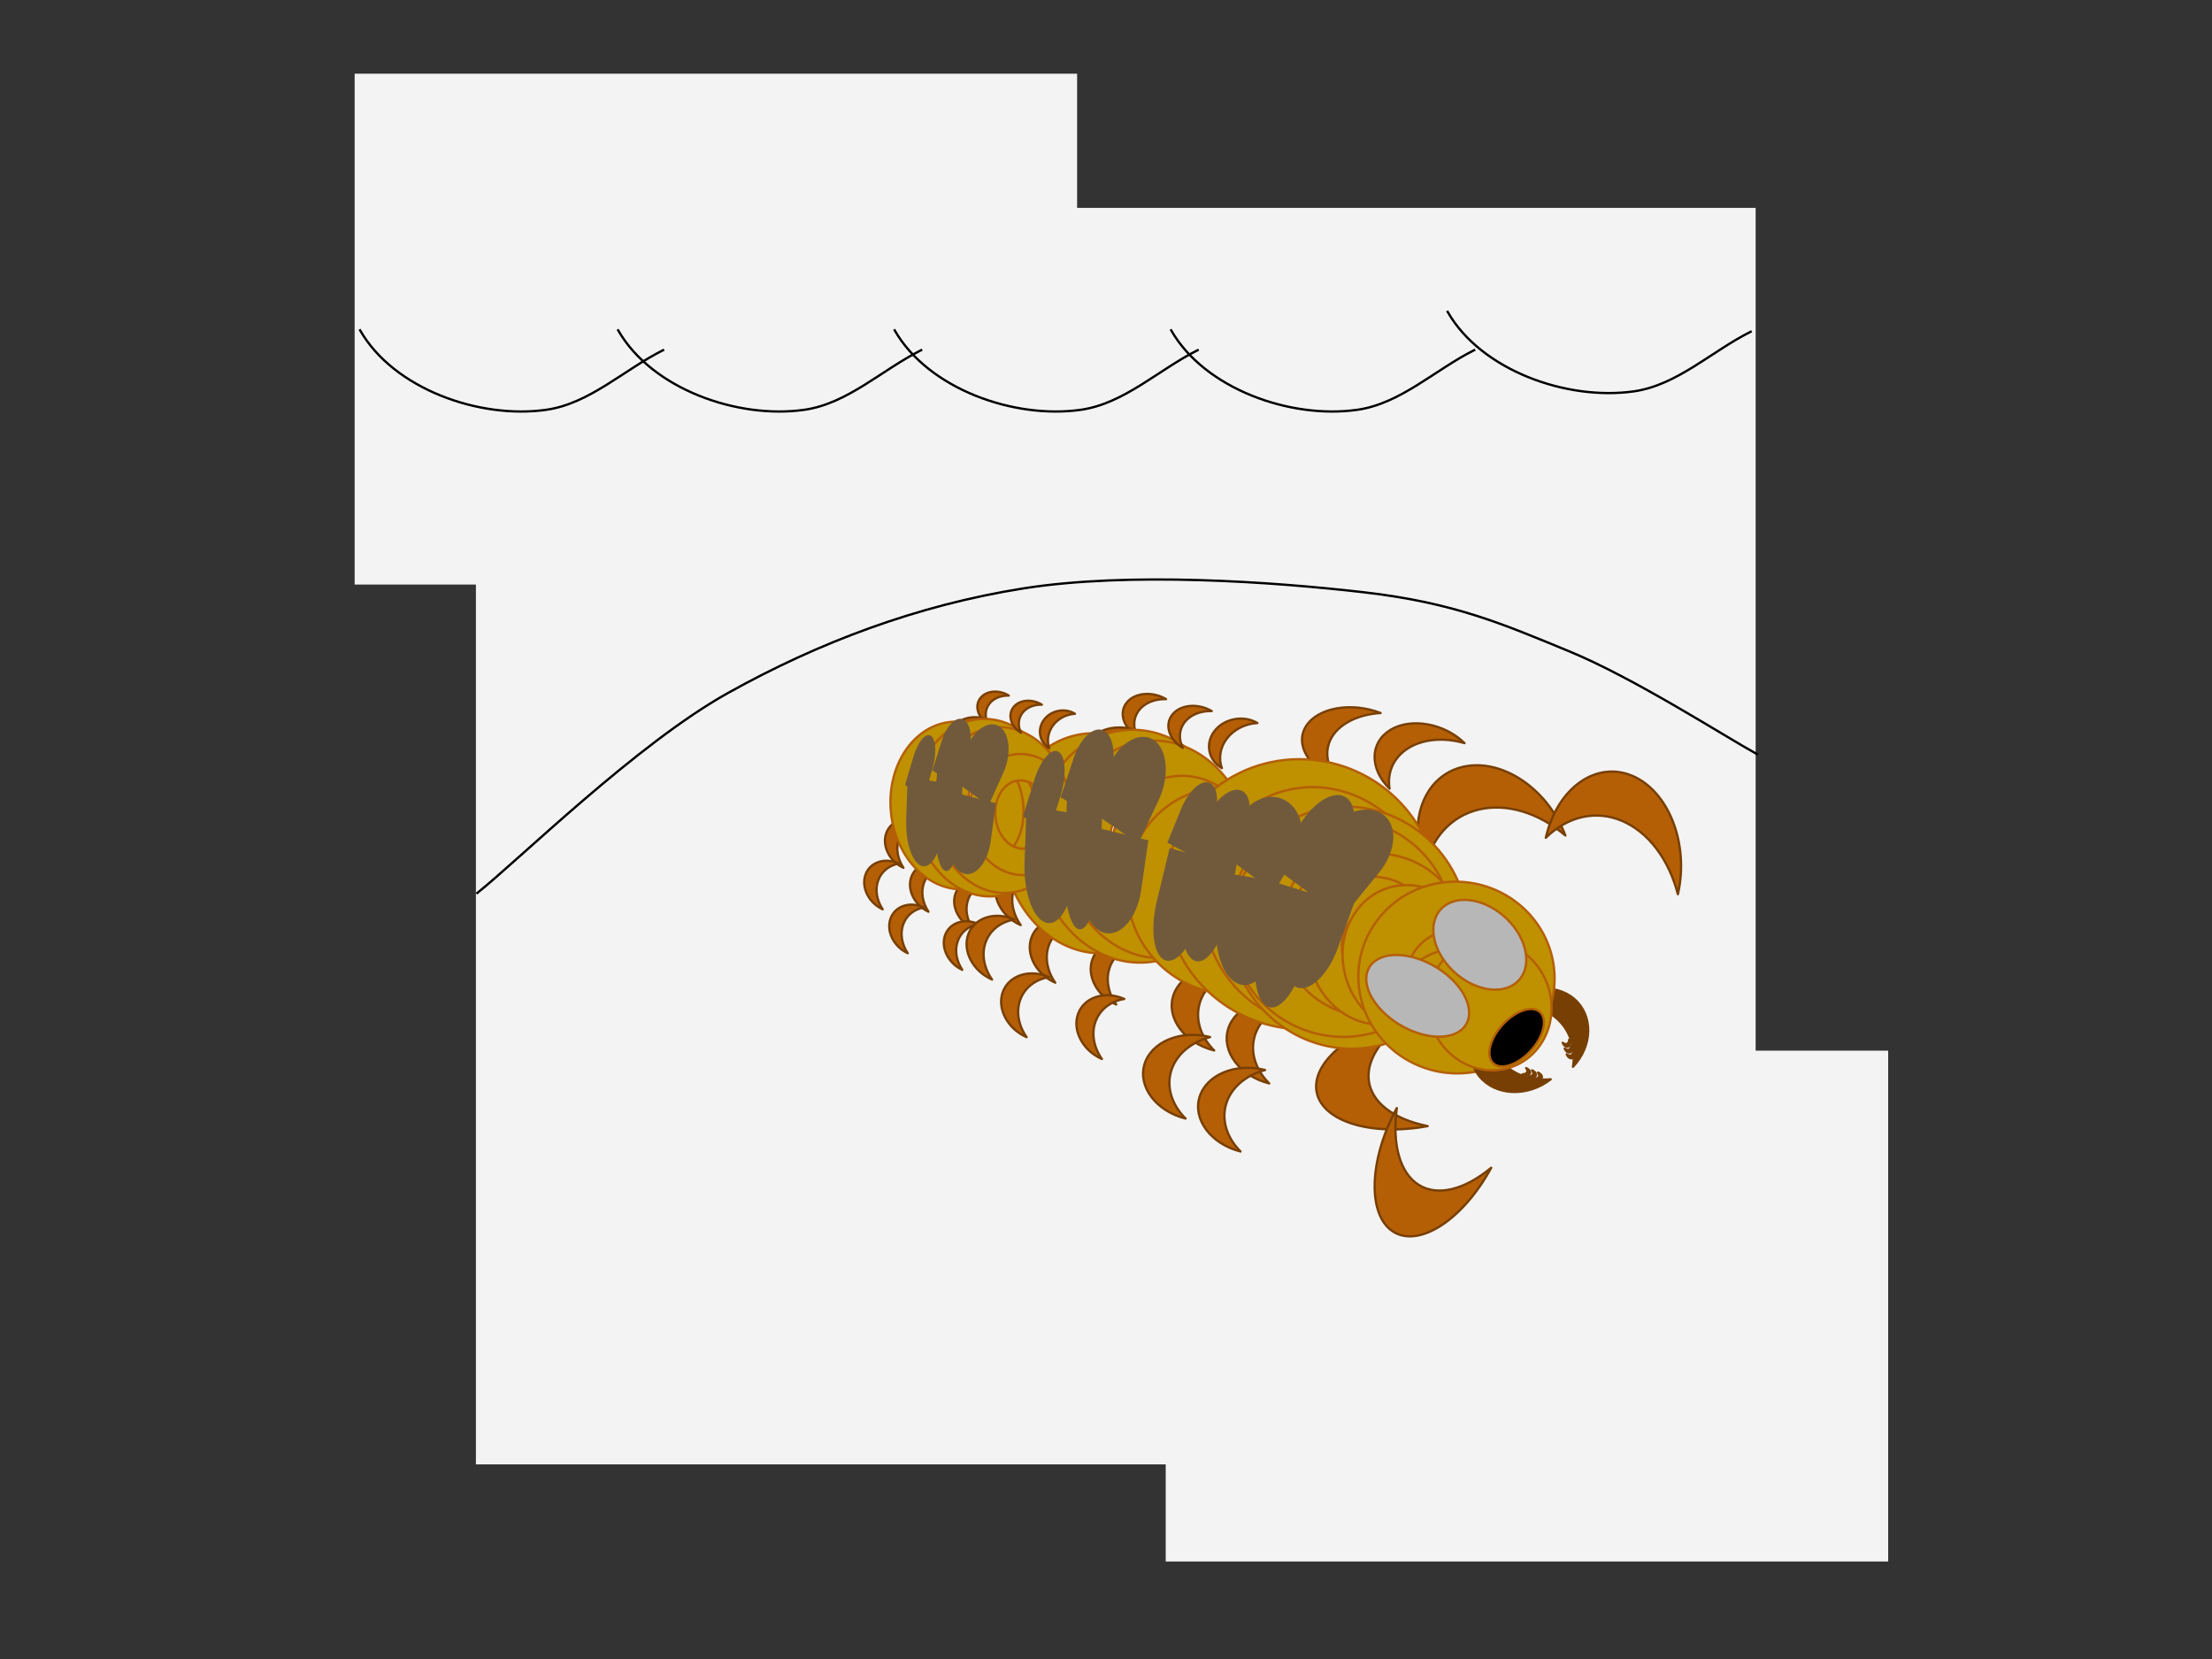 <svg version="1.1" viewBox="0.0 0.0 960.0 720.0" fill="none" stroke="none" stroke-linecap="square" stroke-miterlimit="10" xmlns:xlink="http://www.w3.org/1999/xlink" xmlns="http://www.w3.org/2000/svg"><rect x="0.0" y="0.0" width="960.0" height="720.0" fill="#333333" stroke="none"/><clipPath id="p.0"><path d="m0 0l960.0 0l0 720.0l-960.0 0l0 -720.0z" clip-rule="nonzero"/></clipPath><g clip-path="url(#p.0)"><path fill="#000000" fill-opacity="0.0" d="m0 0l960.0 0l0 720.0l-960.0 0z" fill-rule="evenodd"/><path fill="#f3f3f3" d="m505.916 455.987l313.543 0l0 221.701l-313.543 0z" fill-rule="evenodd"/><path fill="#f3f3f3" d="m206.543 90.215l555.402 0l0 545.323l-555.402 0z" fill-rule="evenodd"/><path fill="#b45f06" d="m493.5 319.389l0 0c-5.984 -3.549 -8.021 -10 -4.551 -14.409c3.47 -4.41 11.134 -5.108 17.118 -1.559l0 0c-4.894 -0.138 -9.229 1.63 -11.701 4.772c-2.472 3.141 -2.793 7.29 -0.866 11.197z" fill-rule="evenodd"/><path stroke="#783f04" stroke-width="1.0" stroke-linejoin="round" stroke-linecap="butt" d="m493.5 319.389l0 0c-5.984 -3.549 -8.021 -10 -4.551 -14.409c3.47 -4.41 11.134 -5.108 17.118 -1.559l0 0c-4.894 -0.138 -9.229 1.63 -11.701 4.772c-2.472 3.141 -2.793 7.29 -0.866 11.197z" fill-rule="evenodd"/><path fill="#b45f06" d="m483.346 339.969l0 0c-8.889 -3.235 -13.782 -10.97 -10.929 -17.276c2.853 -6.306 12.371 -8.794 21.26 -5.559l0 0c-6.285 0.851 -11.18 3.996 -13.213 8.488c-2.032 4.492 -0.965 9.807 2.882 14.346z" fill-rule="evenodd"/><path stroke="#783f04" stroke-width="1.0" stroke-linejoin="round" stroke-linecap="butt" d="m483.346 339.969l0 0c-8.889 -3.235 -13.782 -10.97 -10.929 -17.276c2.853 -6.306 12.371 -8.794 21.26 -5.559l0 0c-6.285 0.851 -11.18 3.996 -13.213 8.488c-2.032 4.492 -0.965 9.807 2.882 14.346z" fill-rule="evenodd"/><path fill="#b45f06" d="m603.059 342.273l0 0c-8.784 -8.628 -8.622 -20.043 0.362 -25.496c8.984 -5.453 23.389 -2.88 32.173 5.748l0 0c-8.847 -2.586 -17.82 -1.822 -24.221 2.063c-6.4 3.885 -9.481 10.437 -8.315 17.685z" fill-rule="evenodd"/><path stroke="#783f04" stroke-width="1.0" stroke-linejoin="round" stroke-linecap="butt" d="m603.059 342.273l0 0c-8.784 -8.628 -8.622 -20.043 0.362 -25.496c8.984 -5.453 23.389 -2.88 32.173 5.748l0 0c-8.847 -2.586 -17.82 -1.822 -24.221 2.063c-6.4 3.885 -9.481 10.437 -8.315 17.685z" fill-rule="evenodd"/><path fill="#783f04" d="m682.663 462.988l0 0c8.61 -9.132 8.843 -22.324 0.52 -29.465c-8.323 -7.141 -22.051 -5.526 -30.661 3.606l0 0c8.465 -2.152 16.937 -0.426 22.866 4.661c5.93 5.087 8.625 12.94 7.276 21.197z" fill-rule="evenodd"/><path stroke="#783f04" stroke-width="1.0" stroke-linejoin="round" stroke-linecap="butt" d="m682.663 462.988l0 0c8.61 -9.132 8.843 -22.324 0.52 -29.465c-8.323 -7.141 -22.051 -5.526 -30.661 3.606l0 0c8.465 -2.152 16.937 -0.426 22.866 4.661c5.93 5.087 8.625 12.94 7.276 21.197z" fill-rule="evenodd"/><path fill="#b45f06" d="m618.328 377.084l0 0c-7.776 -20.439 -0.415 -40.251 16.441 -44.252c16.856 -4.001 36.823 9.325 44.598 29.764l0 0c-11.636 -9.938 -25.551 -14.11 -37.559 -11.26c-12.008 2.85 -20.707 12.389 -23.48 25.748z" fill-rule="evenodd"/><path stroke="#783f04" stroke-width="1.0" stroke-linejoin="round" stroke-linecap="butt" d="m618.328 377.084l0 0c-7.776 -20.439 -0.415 -40.251 16.441 -44.252c16.856 -4.001 36.823 9.325 44.598 29.764l0 0c-11.636 -9.938 -25.551 -14.11 -37.559 -11.26c-12.008 2.85 -20.707 12.389 -23.48 25.748z" fill-rule="evenodd"/><path fill="#783f04" d="m679.083 455.065l0 0c0.539 1.27 1.611 1.996 2.394 1.622c0.783 -0.374 0.98 -1.707 0.441 -2.976l0 0c-0.027 0.884 -0.372 1.56 -0.929 1.827c-0.558 0.266 -1.264 0.091 -1.906 -0.472z" fill-rule="evenodd"/><path stroke="#783f04" stroke-width="1.0" stroke-linejoin="round" stroke-linecap="butt" d="m679.083 455.065l0 0c0.539 1.27 1.611 1.996 2.394 1.622c0.783 -0.374 0.98 -1.707 0.441 -2.976l0 0c-0.027 0.884 -0.372 1.56 -0.929 1.827c-0.558 0.266 -1.264 0.091 -1.906 -0.472z" fill-rule="evenodd"/><path fill="#783f04" d="m679.958 457.572l0 0c0.539 1.27 1.611 1.996 2.394 1.622c0.783 -0.374 0.98 -1.707 0.441 -2.976l0 0c-0.027 0.884 -0.371 1.56 -0.929 1.827c-0.558 0.266 -1.264 0.091 -1.906 -0.472z" fill-rule="evenodd"/><path stroke="#783f04" stroke-width="1.0" stroke-linejoin="round" stroke-linecap="butt" d="m679.958 457.572l0 0c0.539 1.27 1.611 1.996 2.394 1.622c0.783 -0.374 0.98 -1.707 0.441 -2.976l0 0c-0.027 0.884 -0.371 1.56 -0.929 1.827c-0.558 0.266 -1.264 0.091 -1.906 -0.472z" fill-rule="evenodd"/><path fill="#783f04" d="m678.209 452.559l0 0c0.539 1.27 1.611 1.996 2.394 1.622c0.783 -0.374 0.98 -1.707 0.441 -2.976l0 0c-0.027 0.884 -0.372 1.56 -0.929 1.827c-0.558 0.266 -1.264 0.091 -1.906 -0.472z" fill-rule="evenodd"/><path stroke="#783f04" stroke-width="1.0" stroke-linejoin="round" stroke-linecap="butt" d="m678.209 452.559l0 0c0.539 1.27 1.611 1.996 2.394 1.622c0.783 -0.374 0.98 -1.707 0.441 -2.976l0 0c-0.027 0.884 -0.372 1.56 -0.929 1.827c-0.558 0.266 -1.264 0.091 -1.906 -0.472z" fill-rule="evenodd"/><path fill="#b45f06" d="m484.423 435.953l0 0c-8.367 -3.688 -12.971 -12.508 -10.283 -19.701c2.688 -7.193 11.649 -10.034 20.016 -6.346l0 0c-5.917 0.973 -10.526 4.561 -12.441 9.685c-1.915 5.124 -0.911 11.186 2.709 16.362z" fill-rule="evenodd"/><path stroke="#783f04" stroke-width="1.0" stroke-linejoin="round" stroke-linecap="butt" d="m484.423 435.953l0 0c-8.367 -3.688 -12.971 -12.508 -10.283 -19.701c2.688 -7.193 11.649 -10.034 20.016 -6.346l0 0c-5.917 0.973 -10.526 4.561 -12.441 9.685c-1.915 5.124 -0.911 11.186 2.709 16.362z" fill-rule="evenodd"/><path fill="#f3f3f3" d="m153.916 31.987l313.543 0l0 221.701l-313.543 0z" fill-rule="evenodd"/><path fill="#b45f06" d="m580.368 338.132l0 0c-12.611 -4.871 -18.625 -15.242 -13.433 -23.165c5.192 -7.923 19.625 -10.398 32.236 -5.528l0 0c-9.407 0.611 -17.12 4.292 -20.819 9.937c-3.699 5.645 -2.952 12.593 2.016 18.756z" fill-rule="evenodd"/><path stroke="#783f04" stroke-width="1.0" stroke-linejoin="round" stroke-linecap="butt" d="m580.368 338.132l0 0c-12.611 -4.871 -18.625 -15.242 -13.433 -23.165c5.192 -7.923 19.625 -10.398 32.236 -5.528l0 0c-9.407 0.611 -17.12 4.292 -20.819 9.937c-3.699 5.645 -2.952 12.593 2.016 18.756z" fill-rule="evenodd"/><path fill="#000000" fill-opacity="0.0" d="m1137.126 129.341l620.85 0l0 42.016l-620.85 0z" fill-rule="evenodd"/><path fill="#000000" fill-opacity="0.0" d="m156.289 143.354c14.533 25.437 51.836 38.637 80.837 34.491c18.77 -2.684 33.698 -17.393 50.659 -25.869" fill-rule="evenodd"/><path stroke="#000000" stroke-width="1.0" stroke-linejoin="round" stroke-linecap="butt" d="m156.289 143.354c14.533 25.437 51.836 38.637 80.837 34.491c18.77 -2.684 33.698 -17.393 50.659 -25.869" fill-rule="evenodd"/><path fill="#000000" fill-opacity="0.0" d="m628.289 135.354c14.533 25.437 51.836 38.637 80.837 34.491c18.77 -2.684 33.698 -17.393 50.659 -25.869" fill-rule="evenodd"/><path stroke="#000000" stroke-width="1.0" stroke-linejoin="round" stroke-linecap="butt" d="m628.289 135.354c14.533 25.437 51.836 38.637 80.837 34.491c18.77 -2.684 33.698 -17.393 50.659 -25.869" fill-rule="evenodd"/><path fill="#000000" fill-opacity="0.0" d="m207.171 387.532c18.113 -14.454 69.196 -64.699 108.677 -86.725c39.481 -22.025 82.219 -38.132 128.21 -45.428c45.991 -7.296 108.254 -2.891 147.735 1.652c39.481 4.543 60.706 13.903 89.15 25.604c28.444 11.701 67.927 37.169 81.512 44.603" fill-rule="evenodd"/><path stroke="#000000" stroke-width="1.0" stroke-linejoin="round" stroke-linecap="butt" d="m207.171 387.532c18.113 -14.454 69.196 -64.699 108.677 -86.725c39.481 -22.025 82.219 -38.132 128.21 -45.428c45.991 -7.296 108.254 -2.891 147.735 1.652c39.481 4.543 60.706 13.903 89.15 25.604c28.444 11.701 67.927 37.169 81.512 44.603" fill-rule="evenodd"/><path fill="#b45f06" d="m442.97 401.483l0 0c-8.367 -3.688 -12.971 -12.508 -10.283 -19.701c2.688 -7.193 11.649 -10.034 20.016 -6.346l0 0c-5.917 0.973 -10.526 4.561 -12.441 9.685c-1.915 5.124 -0.911 11.186 2.709 16.362z" fill-rule="evenodd"/><path stroke="#783f04" stroke-width="1.0" stroke-linejoin="round" stroke-linecap="butt" d="m442.97 401.483l0 0c-8.367 -3.688 -12.971 -12.508 -10.283 -19.701c2.688 -7.193 11.649 -10.034 20.016 -6.346l0 0c-5.917 0.973 -10.526 4.561 -12.441 9.685c-1.915 5.124 -0.911 11.186 2.709 16.362z" fill-rule="evenodd"/><path fill="#b45f06" d="m457.968 426.478l0 0c-8.367 -3.688 -12.971 -12.508 -10.283 -19.701c2.688 -7.193 11.649 -10.034 20.016 -6.346l0 0c-5.917 0.973 -10.526 4.561 -12.441 9.685c-1.915 5.124 -0.911 11.186 2.709 16.362z" fill-rule="evenodd"/><path stroke="#783f04" stroke-width="1.0" stroke-linejoin="round" stroke-linecap="butt" d="m457.968 426.478l0 0c-8.367 -3.688 -12.971 -12.508 -10.283 -19.701c2.688 -7.193 11.649 -10.034 20.016 -6.346l0 0c-5.917 0.973 -10.526 4.561 -12.441 9.685c-1.915 5.124 -0.911 11.186 2.709 16.362z" fill-rule="evenodd"/><path fill="#b45f06" d="m526.957 455.906l0 0c-12.785 -3.253 -20.766 -13.808 -17.827 -23.575c2.94 -9.767 15.687 -15.048 28.472 -11.795l0 0c-8.543 2.321 -14.803 7.782 -16.898 14.74c-2.094 6.958 0.222 14.601 6.252 20.63z" fill-rule="evenodd"/><path stroke="#783f04" stroke-width="1.0" stroke-linejoin="round" stroke-linecap="butt" d="m526.957 455.906l0 0c-12.785 -3.253 -20.766 -13.808 -17.827 -23.575c2.94 -9.767 15.687 -15.048 28.472 -11.795l0 0c-8.543 2.321 -14.803 7.782 -16.898 14.74c-2.094 6.958 0.222 14.601 6.252 20.63z" fill-rule="evenodd"/><path fill="#bf9000" d="m435.503 369.732l0 0c-2.653 -26.301 13.43 -49.3 35.921 -51.37l0 0c10.801 -0.994 21.665 3.07 30.203 11.298c8.538 8.228 14.05 19.946 15.324 32.576l0 0c2.653 26.301 -13.43 49.3 -35.921 51.37l0 0c-22.491 2.07 -42.875 -17.573 -45.528 -43.874zm20.362 -1.874c1.519 15.065 11.868 26.438 23.113 25.403c11.246 -1.035 19.13 -14.086 17.611 -29.151c-1.519 -15.065 -11.868 -26.438 -23.113 -25.403l0 0c-11.246 1.035 -19.13 14.086 -17.611 29.151z" fill-rule="evenodd"/><path stroke="#b45f06" stroke-width="1.0" stroke-linejoin="round" stroke-linecap="butt" d="m435.503 369.732l0 0c-2.653 -26.301 13.43 -49.3 35.921 -51.37l0 0c10.801 -0.994 21.665 3.07 30.203 11.298c8.538 8.228 14.05 19.946 15.324 32.576l0 0c2.653 26.301 -13.43 49.3 -35.921 51.37l0 0c-22.491 2.07 -42.875 -17.573 -45.528 -43.874zm20.362 -1.874c1.519 15.065 11.868 26.438 23.113 25.403c11.246 -1.035 19.13 -14.086 17.611 -29.151c-1.519 -15.065 -11.868 -26.438 -23.113 -25.403l0 0c-11.246 1.035 -19.13 14.086 -17.611 29.151z" fill-rule="evenodd"/><path fill="#bf9000" d="m449.912 371.229l0 0c-2.809 -27.823 14.267 -52.162 38.142 -54.362l0 0c11.465 -1.057 22.996 3.238 32.057 11.938c9.061 8.701 14.909 21.095 16.258 34.456l0 0c2.809 27.823 -14.267 52.162 -38.142 54.362l0 0c-23.874 2.2 -45.506 -18.571 -48.315 -46.394zm21.614 -1.992c1.605 15.896 12.583 27.89 24.52 26.79c11.937 -1.1 20.313 -14.878 18.708 -30.774c-1.605 -15.896 -12.583 -27.89 -24.52 -26.79l0 0c-11.937 1.1 -20.313 14.878 -18.708 30.774z" fill-rule="evenodd"/><path stroke="#b45f06" stroke-width="1.0" stroke-linejoin="round" stroke-linecap="butt" d="m449.912 371.229l0 0c-2.809 -27.823 14.267 -52.162 38.142 -54.362l0 0c11.465 -1.057 22.996 3.238 32.057 11.938c9.061 8.701 14.909 21.095 16.258 34.456l0 0c2.809 27.823 -14.267 52.162 -38.142 54.362l0 0c-23.874 2.2 -45.506 -18.571 -48.315 -46.394zm21.614 -1.992c1.605 15.896 12.583 27.89 24.52 26.79c11.937 -1.1 20.313 -14.878 18.708 -30.774c-1.605 -15.896 -12.583 -27.89 -24.52 -26.79l0 0c-11.937 1.1 -20.313 14.878 -18.708 30.774z" fill-rule="evenodd"/><path fill="#bf9000" d="m461.351 372.345l0 0c-2.618 -25.997 13.493 -48.749 35.984 -50.819l0 0c10.801 -0.994 21.659 3.012 30.185 11.136c8.526 8.125 14.023 19.702 15.28 32.186l0 0c2.618 25.997 -13.493 48.749 -35.984 50.819l0 0c-22.491 2.07 -42.847 -17.326 -45.465 -43.323zm20.362 -1.874c1.486 14.76 11.808 25.886 23.054 24.852c11.246 -1.035 19.157 -13.839 17.671 -28.6c-1.486 -14.76 -11.808 -25.887 -23.054 -24.852l0 0c-11.246 1.035 -19.157 13.839 -17.671 28.6z" fill-rule="evenodd"/><path stroke="#b45f06" stroke-width="1.0" stroke-linejoin="round" stroke-linecap="butt" d="m461.351 372.345l0 0c-2.618 -25.997 13.493 -48.749 35.984 -50.819l0 0c10.801 -0.994 21.659 3.012 30.185 11.136c8.526 8.125 14.023 19.702 15.28 32.186l0 0c2.618 25.997 -13.493 48.749 -35.984 50.819l0 0c-22.491 2.07 -42.847 -17.326 -45.465 -43.323zm20.362 -1.874c1.486 14.76 11.808 25.886 23.054 24.852c11.246 -1.035 19.157 -13.839 17.671 -28.6c-1.486 -14.76 -11.808 -25.887 -23.054 -24.852l0 0c-11.246 1.035 -19.157 13.839 -17.671 28.6z" fill-rule="evenodd"/><path fill="#b45f06" d="m550.826 470.199l0 0c-12.785 -3.253 -20.766 -13.808 -17.827 -23.575c2.94 -9.767 15.687 -15.048 28.472 -11.795l0 0c-8.543 2.321 -14.803 7.782 -16.898 14.74c-2.094 6.958 0.222 14.601 6.252 20.63z" fill-rule="evenodd"/><path stroke="#783f04" stroke-width="1.0" stroke-linejoin="round" stroke-linecap="butt" d="m550.826 470.199l0 0c-12.785 -3.253 -20.766 -13.808 -17.827 -23.575c2.94 -9.767 15.687 -15.048 28.472 -11.795l0 0c-8.543 2.321 -14.803 7.782 -16.898 14.74c-2.094 6.958 0.222 14.601 6.252 20.63z" fill-rule="evenodd"/><path fill="#bf9000" d="m482.385 374.051l0 0c-1.913 -18.969 10.608 -35.644 27.969 -37.244l0 0c8.337 -0.768 16.697 2.113 23.241 8.011c6.545 5.898 10.737 14.329 11.656 23.438l0 0c1.913 18.969 -10.609 35.644 -27.969 37.244l0 0c-17.36 1.6 -32.984 -12.48 -34.898 -31.449zm15.717 -1.449c1.039 10.296 8.917 17.994 17.597 17.194c8.68 -0.8 14.875 -9.796 13.836 -20.092c-1.039 -10.296 -8.917 -17.994 -17.597 -17.194l0 0c-8.68 0.8 -14.875 9.796 -13.836 20.092z" fill-rule="evenodd"/><path stroke="#b45f06" stroke-width="1.0" stroke-linejoin="round" stroke-linecap="butt" d="m482.385 374.051l0 0c-1.913 -18.969 10.608 -35.644 27.969 -37.244l0 0c8.337 -0.768 16.697 2.113 23.241 8.011c6.545 5.898 10.737 14.329 11.656 23.438l0 0c1.913 18.969 -10.609 35.644 -27.969 37.244l0 0c-17.36 1.6 -32.984 -12.48 -34.898 -31.449zm15.717 -1.449c1.039 10.296 8.917 17.994 17.597 17.194c8.68 -0.8 14.875 -9.796 13.836 -20.092c-1.039 -10.296 -8.917 -17.994 -17.597 -17.194l0 0c-8.68 0.8 -14.875 9.796 -13.836 20.092z" fill-rule="evenodd"/><path fill="#bf9000" d="m490.197 395.405l0 0c-5.505 -24.327 9.371 -48.052 33.228 -52.992l0 0c11.457 -2.372 23.494 -0.007 33.465 6.576c9.97 6.583 17.057 16.844 19.701 28.526l0 0c5.505 24.327 -9.371 48.052 -33.228 52.992l0 0c-23.857 4.94 -47.66 -10.776 -53.165 -35.102zm21.598 -4.472l0 0c2.817 12.446 14.77 20.532 26.698 18.062c11.928 -2.47 19.315 -14.562 16.499 -27.007l0 0c-2.817 -12.446 -14.77 -20.532 -26.698 -18.062l0 0c-11.929 2.47 -19.315 14.562 -16.499 27.007z" fill-rule="evenodd"/><path stroke="#b45f06" stroke-width="1.0" stroke-linejoin="round" stroke-linecap="butt" d="m490.197 395.405l0 0c-5.505 -24.327 9.371 -48.052 33.228 -52.992l0 0c11.457 -2.372 23.494 -0.007 33.465 6.576c9.97 6.583 17.057 16.844 19.701 28.526l0 0c5.505 24.327 -9.371 48.052 -33.228 52.992l0 0c-23.857 4.94 -47.66 -10.776 -53.165 -35.102zm21.598 -4.472l0 0c2.817 12.446 14.77 20.532 26.698 18.062c11.928 -2.47 19.315 -14.562 16.499 -27.007l0 0c-2.817 -12.446 -14.77 -20.532 -26.698 -18.062l0 0c-11.929 2.47 -19.315 14.562 -16.499 27.007z" fill-rule="evenodd"/><path fill="#bf9000" d="m506.977 400.091l0 0c-7.167 -31.693 12.921 -62.751 44.866 -69.37l0 0c15.341 -3.178 31.42 -0.181 44.701 8.334c13.281 8.514 22.676 21.848 26.117 37.068l0 0c7.167 31.693 -12.921 62.751 -44.866 69.37l0 0c-31.946 6.619 -63.652 -13.708 -70.819 -45.402zm28.806 -5.968l0 0c3.583 15.847 19.488 25.999 35.525 22.677c16.037 -3.323 26.132 -18.862 22.549 -34.709c-3.583 -15.847 -19.488 -25.999 -35.525 -22.677l0 0c-16.037 3.323 -26.132 18.862 -22.549 34.709z" fill-rule="evenodd"/><path stroke="#b45f06" stroke-width="1.0" stroke-linejoin="round" stroke-linecap="butt" d="m506.977 400.091l0 0c-7.167 -31.693 12.921 -62.751 44.866 -69.37l0 0c15.341 -3.178 31.42 -0.181 44.701 8.334c13.281 8.514 22.676 21.848 26.117 37.068l0 0c7.167 31.693 -12.921 62.751 -44.866 69.37l0 0c-31.946 6.619 -63.652 -13.708 -70.819 -45.402zm28.806 -5.968l0 0c3.583 15.847 19.488 25.999 35.525 22.677c16.037 -3.323 26.132 -18.862 22.549 -34.709c-3.583 -15.847 -19.488 -25.999 -35.525 -22.677l0 0c-16.037 3.323 -26.132 18.862 -22.549 34.709z" fill-rule="evenodd"/><path fill="#b45f06" d="m428.693 314.034l0 0c-4.331 -2.696 -5.805 -7.603 -3.291 -10.961c2.514 -3.357 8.062 -3.893 12.394 -1.197l0 0c-3.543 -0.102 -6.682 1.246 -8.472 3.638c-1.791 2.392 -2.024 5.548 -0.63 8.52z" fill-rule="evenodd"/><path stroke="#783f04" stroke-width="1.0" stroke-linejoin="round" stroke-linecap="butt" d="m428.693 314.034l0 0c-4.331 -2.696 -5.805 -7.603 -3.291 -10.961c2.514 -3.357 8.062 -3.893 12.394 -1.197l0 0c-3.543 -0.102 -6.682 1.246 -8.472 3.638c-1.791 2.392 -2.024 5.548 -0.63 8.52z" fill-rule="evenodd"/><path fill="#b45f06" d="m421.318 329.736l0 0c-6.436 -2.47 -9.975 -8.364 -7.905 -13.165c2.07 -4.801 8.965 -6.691 15.402 -4.22l0 0c-4.553 0.644 -8.1 3.036 -9.575 6.457c-1.475 3.42 -0.704 7.469 2.079 10.929z" fill-rule="evenodd"/><path stroke="#783f04" stroke-width="1.0" stroke-linejoin="round" stroke-linecap="butt" d="m421.318 329.736l0 0c-6.436 -2.47 -9.975 -8.364 -7.905 -13.165c2.07 -4.801 8.965 -6.691 15.402 -4.22l0 0c-4.553 0.644 -8.1 3.036 -9.575 6.457c-1.475 3.42 -0.704 7.469 2.079 10.929z" fill-rule="evenodd"/><path fill="#b45f06" d="m422.13 402.894l0 0c-6.071 -2.818 -9.413 -9.544 -7.465 -15.024c1.948 -5.479 8.449 -7.637 14.52 -4.819l0 0c-4.293 0.736 -7.636 3.467 -9.024 7.37c-1.388 3.903 -0.659 8.524 1.969 12.472z" fill-rule="evenodd"/><path stroke="#783f04" stroke-width="1.0" stroke-linejoin="round" stroke-linecap="butt" d="m422.13 402.894l0 0c-6.071 -2.818 -9.413 -9.544 -7.465 -15.024c1.948 -5.479 8.449 -7.637 14.52 -4.819l0 0c-4.293 0.736 -7.636 3.467 -9.024 7.37c-1.388 3.903 -0.659 8.524 1.969 12.472z" fill-rule="evenodd"/><path fill="#b45f06" d="m392.086 376.626l0 0c-6.071 -2.818 -9.413 -9.544 -7.465 -15.024c1.948 -5.479 8.449 -7.637 14.52 -4.819l0 0c-4.293 0.736 -7.636 3.467 -9.024 7.37c-1.388 3.903 -0.659 8.524 1.969 12.472z" fill-rule="evenodd"/><path stroke="#783f04" stroke-width="1.0" stroke-linejoin="round" stroke-linecap="butt" d="m392.086 376.626l0 0c-6.071 -2.818 -9.413 -9.544 -7.465 -15.024c1.948 -5.479 8.449 -7.637 14.52 -4.819l0 0c-4.293 0.736 -7.636 3.467 -9.024 7.37c-1.388 3.903 -0.659 8.524 1.969 12.472z" fill-rule="evenodd"/><path fill="#b45f06" d="m402.956 395.674l0 0c-6.071 -2.818 -9.413 -9.544 -7.465 -15.024c1.948 -5.479 8.449 -7.637 14.52 -4.819l0 0c-4.293 0.736 -7.636 3.467 -9.024 7.37c-1.388 3.903 -0.659 8.524 1.969 12.472z" fill-rule="evenodd"/><path stroke="#783f04" stroke-width="1.0" stroke-linejoin="round" stroke-linecap="butt" d="m402.956 395.674l0 0c-6.071 -2.818 -9.413 -9.544 -7.465 -15.024c1.948 -5.479 8.449 -7.637 14.52 -4.819l0 0c-4.293 0.736 -7.636 3.467 -9.024 7.37c-1.388 3.903 -0.659 8.524 1.969 12.472z" fill-rule="evenodd"/><path fill="#bf9000" d="m386.663 352.417l0 0c-1.922 -20.039 9.733 -37.56 26.031 -39.134l0 0c7.827 -0.756 15.7 2.342 21.887 8.612c6.187 6.27 10.182 15.198 11.105 24.821l0 0c1.922 20.039 -9.733 37.56 -26.031 39.134l0 0c-16.299 1.574 -31.07 -13.394 -32.992 -33.433zm14.756 -1.425c1.14 11.889 8.671 20.889 16.821 20.101c8.149 -0.787 13.831 -11.063 12.691 -22.952c-1.14 -11.889 -8.671 -20.889 -16.821 -20.101l0 0c-8.149 0.787 -13.831 11.063 -12.691 22.952z" fill-rule="evenodd"/><path stroke="#b45f06" stroke-width="1.0" stroke-linejoin="round" stroke-linecap="butt" d="m386.663 352.417l0 0c-1.922 -20.039 9.733 -37.56 26.031 -39.134l0 0c7.827 -0.756 15.7 2.342 21.887 8.612c6.187 6.27 10.182 15.198 11.105 24.821l0 0c1.922 20.039 -9.733 37.56 -26.031 39.134l0 0c-16.299 1.574 -31.07 -13.394 -32.992 -33.433zm14.756 -1.425c1.14 11.889 8.671 20.889 16.821 20.101c8.149 -0.787 13.831 -11.063 12.691 -22.952c-1.14 -11.889 -8.671 -20.889 -16.821 -20.101l0 0c-8.149 0.787 -13.831 11.063 -12.691 22.952z" fill-rule="evenodd"/><path fill="#bf9000" d="m397.105 353.567l0 0c-2.035 -21.204 10.339 -39.754 27.638 -41.433l0 0c8.307 -0.806 16.663 2.466 23.228 9.096c6.565 6.63 10.803 16.076 11.78 26.258l0 0c2.035 21.204 -10.339 39.754 -27.638 41.433l0 0c-17.299 1.679 -32.973 -14.15 -35.008 -35.354zm15.661 -1.52c1.205 12.554 9.194 22.05 17.843 21.211c8.65 -0.839 14.685 -11.697 13.48 -24.25c-1.205 -12.554 -9.194 -22.05 -17.843 -21.211l0 0c-8.65 0.839 -14.685 11.697 -13.48 24.25z" fill-rule="evenodd"/><path stroke="#b45f06" stroke-width="1.0" stroke-linejoin="round" stroke-linecap="butt" d="m397.105 353.567l0 0c-2.035 -21.204 10.339 -39.754 27.638 -41.433l0 0c8.307 -0.806 16.663 2.466 23.228 9.096c6.565 6.63 10.803 16.076 11.78 26.258l0 0c2.035 21.204 -10.339 39.754 -27.638 41.433l0 0c-17.299 1.679 -32.973 -14.15 -35.008 -35.354zm15.661 -1.52c1.205 12.554 9.194 22.05 17.843 21.211c8.65 -0.839 14.685 -11.697 13.48 -24.25c-1.205 -12.554 -9.194 -22.05 -17.843 -21.211l0 0c-8.65 0.839 -14.685 11.697 -13.48 24.25z" fill-rule="evenodd"/><path fill="#bf9000" d="m405.395 354.419l0 0c-1.896 -19.813 9.78 -37.15 26.079 -38.724l0 0c7.827 -0.756 15.695 2.299 21.874 8.492c6.178 6.193 10.161 15.018 11.071 24.532l0 0c1.896 19.813 -9.78 37.15 -26.079 38.724l0 0c-16.299 1.574 -31.049 -13.211 -32.945 -33.024zm14.756 -1.425c1.116 11.663 8.627 20.479 16.777 19.692c8.149 -0.787 13.851 -10.88 12.735 -22.542c-1.116 -11.663 -8.627 -20.479 -16.777 -19.692l0 0c-8.149 0.787 -13.851 10.88 -12.735 22.542z" fill-rule="evenodd"/><path stroke="#b45f06" stroke-width="1.0" stroke-linejoin="round" stroke-linecap="butt" d="m405.395 354.419l0 0c-1.896 -19.813 9.78 -37.15 26.079 -38.724l0 0c7.827 -0.756 15.695 2.299 21.874 8.492c6.178 6.193 10.161 15.018 11.071 24.532l0 0c1.896 19.813 -9.78 37.15 -26.079 38.724l0 0c-16.299 1.574 -31.049 -13.211 -32.945 -33.024zm14.756 -1.425c1.116 11.663 8.627 20.479 16.777 19.692c8.149 -0.787 13.851 -10.88 12.735 -22.542c-1.116 -11.663 -8.627 -20.479 -16.777 -19.692l0 0c-8.149 0.787 -13.851 10.88 -12.735 22.542z" fill-rule="evenodd"/><path fill="#bf9000" d="m420.635 355.714l0 0c-1.383 -14.455 7.698 -27.16 20.283 -28.378l0 0c6.044 -0.585 12.103 1.612 16.846 6.107c4.743 4.495 7.781 10.92 8.445 17.862l0 0c1.383 14.455 -7.698 27.16 -20.283 28.378l0 0c-12.585 1.218 -23.908 -9.513 -25.291 -23.969zm11.394 -1.102c0.781 8.162 6.515 14.285 12.808 13.676c6.293 -0.609 10.761 -7.719 9.98 -15.881c-0.781 -8.162 -6.515 -14.285 -12.808 -13.676l0 0c-6.293 0.609 -10.761 7.719 -9.98 15.881z" fill-rule="evenodd"/><path stroke="#b45f06" stroke-width="1.0" stroke-linejoin="round" stroke-linecap="butt" d="m420.635 355.714l0 0c-1.383 -14.455 7.698 -27.16 20.283 -28.378l0 0c6.044 -0.585 12.103 1.612 16.846 6.107c4.743 4.495 7.781 10.92 8.445 17.862l0 0c1.383 14.455 -7.698 27.16 -20.283 28.378l0 0c-12.585 1.218 -23.908 -9.513 -25.291 -23.969zm11.394 -1.102c0.781 8.162 6.515 14.285 12.808 13.676c6.293 -0.609 10.761 -7.719 9.98 -15.881c-0.781 -8.162 -6.515 -14.285 -12.808 -13.676l0 0c-6.293 0.609 -10.761 7.719 -9.98 15.881z" fill-rule="evenodd"/><path fill="#715a3c" d="m432.228 348.591l-2.268 16.488l0 0c-1.252 9.106 -6.385 15.431 -11.465 14.126c-5.079 -1.305 -8.182 -9.744 -6.929 -18.85l2.268 -16.488z" fill-rule="evenodd"/><path fill="#715a3c" d="m413.29 338.274l6.409 -14.252l0 0c3.54 -7.871 9.935 -11.714 14.283 -8.583c4.349 3.131 5.004 12.05 1.465 19.921l-6.409 14.252z" fill-rule="evenodd"/><path fill="#715a3c" d="m417.926 335.422l-0.913 21.764l0 0c-0.504 12.02 -3.423 21.341 -6.52 20.819c-3.096 -0.522 -5.197 -10.689 -4.693 -22.709l0.913 -21.764z" fill-rule="evenodd"/><path fill="#715a3c" d="m404.655 334.35l4.031 -12.756l0 0c2.227 -7.045 6.577 -11.148 9.717 -9.165c3.14 1.983 3.88 9.302 1.654 16.346l-4.031 12.756z" fill-rule="evenodd"/><path fill="#715a3c" d="m409.535 339.876l-0.646 18.74l0 0c-0.357 10.35 -4.136 18.099 -8.441 17.307c-4.305 -0.791 -7.506 -9.823 -7.15 -20.173l0.646 -18.74z" fill-rule="evenodd"/><path fill="#715a3c" d="m392.808 340.646l3.559 -12.031l0 0c1.966 -6.645 5.392 -10.805 7.654 -9.291c2.261 1.513 2.501 8.127 0.535 14.772l-3.559 12.031z" fill-rule="evenodd"/><path fill="#b45f06" d="m417.625 420.908l0 0c-6.071 -2.818 -9.413 -9.544 -7.465 -15.024c1.948 -5.479 8.449 -7.637 14.52 -4.819l0 0c-4.293 0.736 -7.636 3.467 -9.024 7.37c-1.388 3.903 -0.659 8.524 1.969 12.472z" fill-rule="evenodd"/><path stroke="#783f04" stroke-width="1.0" stroke-linejoin="round" stroke-linecap="butt" d="m417.625 420.908l0 0c-6.071 -2.818 -9.413 -9.544 -7.465 -15.024c1.948 -5.479 8.449 -7.637 14.52 -4.819l0 0c-4.293 0.736 -7.636 3.467 -9.024 7.37c-1.388 3.903 -0.659 8.524 1.969 12.472z" fill-rule="evenodd"/><path fill="#b45f06" d="m393.947 413.688l0 0c-6.071 -2.818 -9.413 -9.544 -7.465 -15.024c1.948 -5.479 8.449 -7.637 14.52 -4.819l0 0c-4.293 0.736 -7.636 3.467 -9.024 7.37c-1.388 3.904 -0.659 8.524 1.969 12.472z" fill-rule="evenodd"/><path stroke="#783f04" stroke-width="1.0" stroke-linejoin="round" stroke-linecap="butt" d="m393.947 413.688l0 0c-6.071 -2.818 -9.413 -9.544 -7.465 -15.024c1.948 -5.479 8.449 -7.637 14.52 -4.819l0 0c-4.293 0.736 -7.636 3.467 -9.024 7.37c-1.388 3.904 -0.659 8.524 1.969 12.472z" fill-rule="evenodd"/><path fill="#b45f06" d="m383.077 394.64l0 0c-6.071 -2.818 -9.413 -9.544 -7.465 -15.024c1.948 -5.479 8.449 -7.637 14.52 -4.819l0 0c-4.293 0.736 -7.636 3.467 -9.024 7.37c-1.388 3.904 -0.659 8.524 1.968 12.472z" fill-rule="evenodd"/><path stroke="#783f04" stroke-width="1.0" stroke-linejoin="round" stroke-linecap="butt" d="m383.077 394.64l0 0c-6.071 -2.818 -9.413 -9.544 -7.465 -15.024c1.948 -5.479 8.449 -7.637 14.52 -4.819l0 0c-4.293 0.736 -7.636 3.467 -9.024 7.37c-1.388 3.904 -0.659 8.524 1.968 12.472z" fill-rule="evenodd"/><path fill="#b45f06" d="m443.057 317.985l0 0c-4.331 -2.696 -5.805 -7.603 -3.291 -10.961c2.514 -3.357 8.062 -3.893 12.394 -1.197l0 0c-3.543 -0.102 -6.682 1.246 -8.472 3.638c-1.791 2.392 -2.024 5.548 -0.63 8.52z" fill-rule="evenodd"/><path stroke="#783f04" stroke-width="1.0" stroke-linejoin="round" stroke-linecap="butt" d="m443.057 317.985l0 0c-4.331 -2.696 -5.805 -7.603 -3.291 -10.961c2.514 -3.357 8.062 -3.893 12.394 -1.197l0 0c-3.543 -0.102 -6.682 1.246 -8.472 3.638c-1.791 2.392 -2.024 5.548 -0.63 8.52z" fill-rule="evenodd"/><path fill="#b45f06" d="m455.372 324.708l0 0c-4.331 -2.696 -5.347 -8.224 -2.268 -12.346c3.079 -4.123 9.086 -5.279 13.417 -2.583l0 0c-3.785 0.226 -7.303 2.087 -9.496 5.024c-2.193 2.937 -2.806 6.607 -1.654 9.906z" fill-rule="evenodd"/><path stroke="#783f04" stroke-width="1.0" stroke-linejoin="round" stroke-linecap="butt" d="m455.372 324.708l0 0c-4.331 -2.696 -5.347 -8.224 -2.268 -12.346c3.079 -4.123 9.086 -5.279 13.417 -2.583l0 0c-3.785 0.226 -7.303 2.087 -9.496 5.024c-2.193 2.937 -2.806 6.607 -1.654 9.906z" fill-rule="evenodd"/><path fill="#bf9000" d="m523.23 403.505l0 0c-6.366 -28.11 10.118 -55.382 36.819 -60.913l0 0c12.822 -2.656 26.334 0.159 37.562 7.825c11.229 7.667 19.254 19.558 22.312 33.057l0 0c6.367 28.11 -10.118 55.382 -36.819 60.913l0 0c-26.701 5.532 -53.508 -12.772 -59.874 -40.882zm24.173 -5.008l0 0c3.355 14.813 16.897 24.579 30.248 21.813c13.35 -2.766 21.454 -17.016 18.099 -31.829l0 0c-3.355 -14.813 -16.897 -24.579 -30.248 -21.813l0 0c-13.35 2.766 -21.454 17.016 -18.099 31.829z" fill-rule="evenodd"/><path stroke="#b45f06" stroke-width="1.0" stroke-linejoin="round" stroke-linecap="butt" d="m523.23 403.505l0 0c-6.366 -28.11 10.118 -55.382 36.819 -60.913l0 0c12.822 -2.656 26.334 0.159 37.562 7.825c11.229 7.667 19.254 19.558 22.312 33.057l0 0c6.367 28.11 -10.118 55.382 -36.819 60.913l0 0c-26.701 5.532 -53.508 -12.772 -59.874 -40.882zm24.173 -5.008l0 0c3.355 14.813 16.897 24.579 30.248 21.813c13.35 -2.766 21.454 -17.016 18.099 -31.829l0 0c-3.355 -14.813 -16.897 -24.579 -30.248 -21.813l0 0c-13.35 2.766 -21.454 17.016 -18.099 31.829z" fill-rule="evenodd"/><path fill="#b45f06" d="m619.598 488.732l0 0c-25.135 4.627 -46.767 -2.402 -48.315 -15.701c-1.548 -13.298 17.573 -27.83 42.709 -32.457l0 0c-13.663 8.321 -21.056 18.794 -19.953 28.268c1.103 9.474 10.572 16.843 25.559 19.89z" fill-rule="evenodd"/><path stroke="#783f04" stroke-width="1.0" stroke-linejoin="round" stroke-linecap="butt" d="m619.598 488.732l0 0c-25.135 4.627 -46.767 -2.402 -48.315 -15.701c-1.548 -13.298 17.573 -27.83 42.709 -32.457l0 0c-13.663 8.321 -21.056 18.794 -19.953 28.268c1.103 9.474 10.572 16.843 25.559 19.89z" fill-rule="evenodd"/><path fill="#bf9000" d="m534.814 413.075l0 0c-6.436 -28.432 10.986 -56.169 38.913 -61.953l0 0c13.411 -2.777 27.501 -0.017 39.169 7.673c11.669 7.69 19.96 19.681 23.051 33.335l0 0c6.436 28.432 -10.986 56.169 -38.913 61.953l0 0c-27.927 5.784 -55.784 -12.576 -62.22 -41.008zm25.283 -5.236l0 0c3.288 14.524 17.273 23.953 31.236 21.061c13.964 -2.892 22.618 -17.01 19.331 -31.534c-3.288 -14.524 -17.273 -23.953 -31.236 -21.061l0 0c-13.964 2.892 -22.618 17.01 -19.331 31.534z" fill-rule="evenodd"/><path stroke="#b45f06" stroke-width="1.0" stroke-linejoin="round" stroke-linecap="butt" d="m534.814 413.075l0 0c-6.436 -28.432 10.986 -56.169 38.913 -61.953l0 0c13.411 -2.777 27.501 -0.017 39.169 7.673c11.669 7.69 19.96 19.681 23.051 33.335l0 0c6.436 28.432 -10.986 56.169 -38.913 61.953l0 0c-27.927 5.784 -55.784 -12.576 -62.22 -41.008zm25.283 -5.236l0 0c3.288 14.524 17.273 23.953 31.236 21.061c13.964 -2.892 22.618 -17.01 19.331 -31.534c-3.288 -14.524 -17.273 -23.953 -31.236 -21.061l0 0c-13.964 2.892 -22.618 17.01 -19.331 31.534z" fill-rule="evenodd"/><path fill="#bf9000" d="m535.308 412.23l0 0c-5.819 -25.692 10.553 -50.891 36.567 -56.283l0 0c12.492 -2.59 25.583 -0.172 36.392 6.721c10.809 6.893 18.451 17.697 21.246 30.035l0 0c5.819 25.692 -10.553 50.891 -36.567 56.283l0 0c-26.014 5.392 -51.819 -11.064 -57.638 -36.756zm23.352 -4.841l0 0c2.909 12.846 15.901 21.056 29.018 18.337c13.117 -2.719 21.391 -15.337 18.482 -28.183c-2.909 -12.846 -15.901 -21.056 -29.018 -18.337l0 0c-13.117 2.719 -21.391 15.337 -18.482 28.183z" fill-rule="evenodd"/><path stroke="#b45f06" stroke-width="1.0" stroke-linejoin="round" stroke-linecap="butt" d="m535.308 412.23l0 0c-5.819 -25.692 10.553 -50.891 36.567 -56.283l0 0c12.492 -2.59 25.583 -0.172 36.392 6.721c10.809 6.893 18.451 17.697 21.246 30.035l0 0c5.819 25.692 -10.553 50.891 -36.567 56.283l0 0c-26.014 5.392 -51.819 -11.064 -57.638 -36.756zm23.352 -4.841l0 0c2.909 12.846 15.901 21.056 29.018 18.337c13.117 -2.719 21.391 -15.337 18.482 -28.183c-2.909 -12.846 -15.901 -21.056 -29.018 -18.337l0 0c-13.117 2.719 -21.391 15.337 -18.482 28.183z" fill-rule="evenodd"/><path fill="#bf9000" d="m557.902 409.143l0 0c-4.166 -18.421 5.254 -36.005 21.039 -39.276l0 0c7.581 -1.57 15.645 0.438 22.42 5.582c6.775 5.145 11.705 13.005 13.706 21.851l0 0c4.166 18.421 -5.254 36.005 -21.039 39.276l0 0c-15.786 3.27 -31.96 -9.012 -36.126 -27.433zm14.291 -2.961c2.388 10.559 10.722 17.794 18.615 16.158c7.893 -1.635 12.355 -11.521 9.967 -22.08c-2.388 -10.559 -10.722 -17.794 -18.615 -16.158l0 0c-7.893 1.635 -12.355 11.521 -9.967 22.08z" fill-rule="evenodd"/><path stroke="#b45f06" stroke-width="1.0" stroke-linejoin="round" stroke-linecap="butt" d="m557.902 409.143l0 0c-4.166 -18.421 5.254 -36.005 21.039 -39.276l0 0c7.581 -1.57 15.645 0.438 22.42 5.582c6.775 5.145 11.705 13.005 13.706 21.851l0 0c4.166 18.421 -5.254 36.005 -21.039 39.276l0 0c-15.786 3.27 -31.96 -9.012 -36.126 -27.433zm14.291 -2.961c2.388 10.559 10.722 17.794 18.615 16.158c7.893 -1.635 12.355 -11.521 9.967 -22.08c-2.388 -10.559 -10.722 -17.794 -18.615 -16.158l0 0c-7.893 1.635 -12.355 11.521 -9.967 22.08z" fill-rule="evenodd"/><path fill="#bf9000" d="m558.071 413.597l0 0c-4.314 -19.047 9.167 -38.006 30.11 -42.346l0 0c20.943 -4.34 41.418 7.583 45.732 26.63l0 0c4.314 19.047 -9.167 38.006 -30.11 42.346l0 0c-20.943 4.34 -41.418 -7.583 -45.732 -26.63zm17.313 -3.588c2.157 9.524 13.132 15.332 24.514 12.974c11.382 -2.359 18.86 -11.991 16.703 -21.515c-2.157 -9.524 -13.132 -15.332 -24.514 -12.974l0 0c-11.382 2.359 -18.86 11.991 -16.703 21.515z" fill-rule="evenodd"/><path stroke="#b45f06" stroke-width="1.0" stroke-linejoin="round" stroke-linecap="butt" d="m558.071 413.597l0 0c-4.314 -19.047 9.167 -38.006 30.11 -42.346l0 0c20.943 -4.34 41.418 7.583 45.732 26.63l0 0c4.314 19.047 -9.167 38.006 -30.11 42.346l0 0c-20.943 4.34 -41.418 -7.583 -45.732 -26.63zm17.313 -3.588c2.157 9.524 13.132 15.332 24.514 12.974c11.382 -2.359 18.86 -11.991 16.703 -21.515c-2.157 -9.524 -13.132 -15.332 -24.514 -12.974l0 0c-11.382 2.359 -18.86 11.991 -16.703 21.515z" fill-rule="evenodd"/><path fill="#bf9000" d="m568.576 418.481l0 0c-3.949 -17.43 5.647 -34.21 21.433 -37.48l0 0c7.581 -1.57 15.604 0.248 22.305 5.056c6.701 4.808 11.531 12.211 13.427 20.581l0 0c3.949 17.43 -5.647 34.21 -21.433 37.48l0 0c-15.786 3.27 -31.784 -8.208 -35.732 -25.638zm14.291 -2.961c2.168 9.568 10.323 15.999 18.216 14.364c7.893 -1.635 12.534 -10.717 10.366 -20.286c-2.168 -9.568 -10.323 -15.999 -18.216 -14.364l0 0c-7.893 1.635 -12.534 10.717 -10.366 20.286z" fill-rule="evenodd"/><path stroke="#b45f06" stroke-width="1.0" stroke-linejoin="round" stroke-linecap="butt" d="m568.576 418.481l0 0c-3.949 -17.43 5.647 -34.21 21.433 -37.48l0 0c7.581 -1.57 15.604 0.248 22.305 5.056c6.701 4.808 11.531 12.211 13.427 20.581l0 0c3.949 17.43 -5.647 34.21 -21.433 37.48l0 0c-15.786 3.27 -31.784 -8.208 -35.732 -25.638zm14.291 -2.961c2.168 9.568 10.323 15.999 18.216 14.364c7.893 -1.635 12.534 -10.717 10.366 -20.286c-2.168 -9.568 -10.323 -15.999 -18.216 -14.364l0 0c-7.893 1.635 -12.534 10.717 -10.366 20.286z" fill-rule="evenodd"/><path fill="#bf9000" d="m583.562 422.149l0 0c-3.949 -17.43 5.647 -34.21 21.433 -37.48l0 0c7.581 -1.57 15.604 0.248 22.305 5.056c6.701 4.808 11.531 12.211 13.427 20.581l0 0c3.949 17.43 -5.647 34.21 -21.433 37.48l0 0c-15.786 3.27 -31.784 -8.208 -35.732 -25.638zm14.291 -2.961c2.168 9.568 10.323 15.999 18.216 14.364c7.893 -1.635 12.534 -10.717 10.366 -20.286c-2.168 -9.568 -10.323 -15.999 -18.216 -14.364l0 0c-7.893 1.635 -12.534 10.717 -10.366 20.286z" fill-rule="evenodd"/><path stroke="#b45f06" stroke-width="1.0" stroke-linejoin="round" stroke-linecap="butt" d="m583.562 422.149l0 0c-3.949 -17.43 5.647 -34.21 21.433 -37.48l0 0c7.581 -1.57 15.604 0.248 22.305 5.056c6.701 4.808 11.531 12.211 13.427 20.581l0 0c3.949 17.43 -5.647 34.21 -21.433 37.48l0 0c-15.786 3.27 -31.784 -8.208 -35.732 -25.638zm14.291 -2.961c2.168 9.568 10.323 15.999 18.216 14.364c7.893 -1.635 12.534 -10.717 10.366 -20.286c-2.168 -9.568 -10.323 -15.999 -18.216 -14.364l0 0c-7.893 1.635 -12.534 10.717 -10.366 20.286z" fill-rule="evenodd"/><path fill="#bf9000" d="m593.904 435.034l0 0c-3.792 -16.769 9.273 -33.704 29.181 -37.827l0 0c19.908 -4.123 39.121 6.129 42.913 22.898l0 0c3.792 16.769 -9.273 33.704 -29.181 37.827l0 0c-19.908 4.123 -39.121 -6.129 -42.913 -22.898zm15.241 -3.156l0 0c1.896 8.384 12.748 13.252 24.239 10.873c11.491 -2.38 19.269 -11.105 17.373 -19.49c-1.896 -8.384 -12.748 -13.252 -24.239 -10.873l0 0c-11.491 2.38 -19.269 11.105 -17.373 19.49z" fill-rule="evenodd"/><path stroke="#b45f06" stroke-width="1.0" stroke-linejoin="round" stroke-linecap="butt" d="m593.904 435.034l0 0c-3.792 -16.769 9.273 -33.704 29.181 -37.827l0 0c19.908 -4.123 39.121 6.129 42.913 22.898l0 0c3.792 16.769 -9.273 33.704 -29.181 37.827l0 0c-19.908 4.123 -39.121 -6.129 -42.913 -22.898zm15.241 -3.156l0 0c1.896 8.384 12.748 13.252 24.239 10.873c11.491 -2.38 19.269 -11.105 17.373 -19.49c-1.896 -8.384 -12.748 -13.252 -24.239 -10.873l0 0c-11.491 2.38 -19.269 11.105 -17.373 19.49z" fill-rule="evenodd"/><path fill="#bf9000" d="m590.529 432.863l0 0c-5.088 -22.483 9.401 -44.565 32.362 -49.323l0 0c11.026 -2.285 22.572 -0.187 32.096 5.832c9.524 6.019 16.248 15.466 18.691 26.262l0 0c5.088 22.483 -9.401 44.565 -32.362 49.323l0 0c-22.961 4.757 -45.699 -9.612 -50.787 -32.094zm20.435 -4.234c2.544 11.241 14.071 18.393 25.746 15.974c11.675 -2.419 19.077 -13.493 16.533 -24.734c-2.544 -11.241 -14.071 -18.393 -25.746 -15.974l0 0c-11.675 2.419 -19.077 13.493 -16.534 24.734z" fill-rule="evenodd"/><path stroke="#b45f06" stroke-width="1.0" stroke-linejoin="round" stroke-linecap="butt" d="m590.529 432.863l0 0c-5.088 -22.483 9.401 -44.565 32.362 -49.323l0 0c11.026 -2.285 22.572 -0.187 32.096 5.832c9.524 6.019 16.248 15.466 18.691 26.262l0 0c5.088 22.483 -9.401 44.565 -32.362 49.323l0 0c-22.961 4.757 -45.699 -9.612 -50.787 -32.094zm20.435 -4.234c2.544 11.241 14.071 18.393 25.746 15.974c11.675 -2.419 19.077 -13.493 16.533 -24.734c-2.544 -11.241 -14.071 -18.393 -25.746 -15.974l0 0c-11.675 2.419 -19.077 13.493 -16.534 24.734z" fill-rule="evenodd"/><path fill="#783f04" d="m672.999 468.407l0 0c-9.967 7.741 -23.737 7.261 -30.756 -1.071c-7.019 -8.332 -4.629 -21.362 5.339 -29.102c-2.68 7.973 -1.315 16.159 3.685 22.094c5 5.936 13.052 8.929 21.732 8.079z" fill-rule="evenodd"/><path stroke="#783f04" stroke-width="1.0" stroke-linejoin="round" stroke-linecap="butt" d="m672.999 468.407l0 0c-9.967 7.741 -23.737 7.261 -30.756 -1.071c-7.019 -8.332 -4.629 -21.362 5.339 -29.102c-2.68 7.973 -1.315 16.159 3.685 22.094c5 5.936 13.052 8.929 21.732 8.079z" fill-rule="evenodd"/><path fill="#bf9000" d="m620.371 441.692l0 0c-3.462 -15.299 5.429 -30.119 19.858 -33.102l0 0c6.929 -1.433 14.235 0.112 20.31 4.294c6.075 4.182 10.422 10.659 12.084 18.005l0 0c3.462 15.299 -5.429 30.119 -19.858 33.102l0 0c-14.429 2.983 -28.932 -7 -32.394 -22.299z" fill-rule="evenodd"/><path stroke="#b45f06" stroke-width="1.0" stroke-linejoin="round" stroke-linecap="butt" d="m620.371 441.692l0 0c-3.462 -15.299 5.429 -30.119 19.858 -33.102l0 0c6.929 -1.433 14.235 0.112 20.31 4.294c6.075 4.182 10.422 10.659 12.084 18.005l0 0c3.462 15.299 -5.429 30.119 -19.858 33.102l0 0c-14.429 2.983 -28.932 -7 -32.394 -22.299z" fill-rule="evenodd"/><path fill="#000000" d="m648.321 461.699l0 0c-3.592 -2.879 -2.069 -10.282 3.402 -16.535l0 0c5.471 -6.253 12.817 -8.989 16.409 -6.11l0 0c3.592 2.879 2.069 10.282 -3.402 16.535l0 0c-5.471 6.253 -12.817 8.989 -16.409 6.11z" fill-rule="evenodd"/><path stroke="#b45f06" stroke-width="1.0" stroke-linejoin="round" stroke-linecap="butt" d="m648.321 461.699l0 0c-3.592 -2.879 -2.069 -10.282 3.402 -16.535l0 0c5.471 -6.253 12.817 -8.989 16.409 -6.11l0 0c3.592 2.879 2.069 10.282 -3.402 16.535l0 0c-5.471 6.253 -12.817 8.989 -16.409 6.11z" fill-rule="evenodd"/><path fill="#b7b7b7" d="m594.536 419.402l0 0c4.557 -6.784 17.538 -6.558 28.992 0.504l0 0c11.454 7.062 17.046 18.287 12.488 25.071l0 0c-4.557 6.784 -17.538 6.558 -28.992 -0.504l0 0c-11.454 -7.062 -17.046 -18.287 -12.488 -25.071z" fill-rule="evenodd"/><path stroke="#b45f06" stroke-width="1.0" stroke-linejoin="round" stroke-linecap="butt" d="m594.536 419.402l0 0c4.557 -6.784 17.538 -6.558 28.992 0.504l0 0c11.454 7.062 17.046 18.287 12.488 25.071l0 0c-4.557 6.784 -17.538 6.558 -28.992 -0.504l0 0c-11.454 -7.062 -17.046 -18.287 -12.488 -25.071z" fill-rule="evenodd"/><path fill="#b7b7b7" d="m625.948 393.982l0 0c6.575 -6.106 19.196 -3.871 28.189 4.992l0 0c8.993 8.863 10.953 20.997 4.378 27.102l0 0c-6.575 6.106 -19.196 3.871 -28.189 -4.992l0 0c-8.993 -8.863 -10.953 -20.997 -4.378 -27.102z" fill-rule="evenodd"/><path stroke="#b45f06" stroke-width="1.0" stroke-linejoin="round" stroke-linecap="butt" d="m625.948 393.982l0 0c6.575 -6.106 19.196 -3.871 28.189 4.992l0 0c8.993 8.863 10.953 20.997 4.378 27.102l0 0c-6.575 6.106 -19.196 3.871 -28.189 -4.992l0 0c-8.993 -8.863 -10.953 -20.997 -4.378 -27.102z" fill-rule="evenodd"/><path fill="#715a3c" d="m587.662 392.001l-7.165 19.764l0 0c-3.957 10.915 -11.664 18.481 -17.213 16.898c-5.549 -1.583 -6.839 -11.715 -2.882 -22.63l7.165 -19.764z" fill-rule="evenodd"/><path fill="#715a3c" d="m559.639 379.146l14.016 -17.118l0 0c7.741 -9.454 19.55 -13.346 26.378 -8.693c6.827 4.653 6.087 16.089 -1.654 25.543l-14.016 17.118z" fill-rule="evenodd"/><path fill="#715a3c" d="m526.588 373.457l-5.559 23.039l0 0c-3.07 12.724 -9.804 21.827 -15.039 20.331c-5.236 -1.496 -6.991 -13.024 -3.921 -25.748l5.559 -23.039z" fill-rule="evenodd"/><path fill="#715a3c" d="m529.166 369.625l9.039 -15.087l0 0c4.992 -8.332 14.349 -11.173 20.898 -6.346c6.549 4.827 7.811 15.495 2.819 23.827l-9.039 15.087z" fill-rule="evenodd"/><path fill="#715a3c" d="m537.161 372.694l-4.299 23.228l0 0c-2.374 12.829 -8.53 22.333 -13.748 21.228c-5.218 -1.105 -7.524 -12.4 -5.15 -25.228l4.299 -23.228z" fill-rule="evenodd"/><path fill="#715a3c" d="m517.225 367.04l7.512 -14.031l0 0c4.149 -7.749 10.727 -12.022 14.693 -9.543c3.966 2.479 3.818 10.77 -0.331 18.52l-7.512 14.031z" fill-rule="evenodd"/><path fill="#715a3c" d="m555.148 382.728l-1.685 23.386l0 0c-0.931 12.916 -7.403 22.455 -14.457 21.307c-7.054 -1.148 -12.017 -12.549 -11.087 -25.465l1.685 -23.386z" fill-rule="evenodd"/><path fill="#715a3c" d="m506.637 365.702l6.0 -14.693l0 0c3.314 -8.115 8.968 -13.071 12.63 -11.071c3.662 2 3.944 10.2 0.63 18.315l-6.0 14.693z" fill-rule="evenodd"/><path fill="#715a3c" d="m498.371 364.703l-3.118 21.638l0 0c-1.722 11.95 -8.801 20.249 -15.811 18.535c-7.01 -1.713 -11.297 -12.79 -9.575 -24.74l3.118 -21.638z" fill-rule="evenodd"/><path fill="#715a3c" d="m472.241 351.165l8.835 -18.709l0 0c4.879 -10.332 13.7 -15.374 19.701 -11.26c6.001 4.114 6.911 15.825 2.031 26.157l-8.835 18.709z" fill-rule="evenodd"/><path fill="#715a3c" d="m478.637 347.423l-1.26 28.567l0 0c-0.696 15.777 -4.722 28.01 -8.992 27.323c-4.27 -0.687 -7.168 -14.034 -6.472 -29.811l1.26 -28.567z" fill-rule="evenodd"/><path fill="#715a3c" d="m460.327 346.015l5.559 -16.74l0 0c3.07 -9.245 9.07 -14.632 13.402 -12.031c4.331 2.601 5.354 12.203 2.283 21.449l-5.559 16.74z" fill-rule="evenodd"/><path fill="#715a3c" d="m467.06 353.266l-0.898 24.583l0 0c-0.496 13.577 -5.713 23.737 -11.654 22.693c-5.94 -1.044 -10.354 -12.896 -9.858 -26.472l0.898 -24.583z" fill-rule="evenodd"/><path fill="#715a3c" d="m443.981 354.278l4.913 -15.78l0 0c2.714 -8.715 7.445 -14.172 10.567 -12.189c3.122 1.983 3.454 10.655 0.74 19.37l-4.913 15.78z" fill-rule="evenodd"/><path fill="#715a3c" d="m572.177 388.705l-5.685 25.748l0 0c-3.14 14.22 -10.24 24.338 -15.858 22.598c-5.618 -1.739 -7.628 -14.677 -4.488 -28.898l5.685 -25.748z" fill-rule="evenodd"/><path fill="#715a3c" d="m552.999 376.369l11.102 -18.441l0 0c6.132 -10.185 15.227 -15.409 20.315 -11.669c5.088 3.74 4.242 15.028 -1.89 25.213l-11.102 18.441z" fill-rule="evenodd"/><path fill="#000000" fill-opacity="0.0" d="m268.289 143.354c14.533 25.437 51.836 38.637 80.837 34.491c18.77 -2.684 33.698 -17.393 50.659 -25.869" fill-rule="evenodd"/><path stroke="#000000" stroke-width="1.0" stroke-linejoin="round" stroke-linecap="butt" d="m268.289 143.354c14.533 25.437 51.836 38.637 80.837 34.491c18.77 -2.684 33.698 -17.393 50.659 -25.869" fill-rule="evenodd"/><path fill="#000000" fill-opacity="0.0" d="m508.289 143.354c14.533 25.437 51.836 38.637 80.837 34.491c18.77 -2.684 33.698 -17.393 50.659 -25.869" fill-rule="evenodd"/><path stroke="#000000" stroke-width="1.0" stroke-linejoin="round" stroke-linecap="butt" d="m508.289 143.354c14.533 25.437 51.836 38.637 80.837 34.491c18.77 -2.684 33.698 -17.393 50.659 -25.869" fill-rule="evenodd"/><path fill="#000000" fill-opacity="0.0" d="m388.289 143.354c14.533 25.437 51.836 38.637 80.837 34.491c18.77 -2.684 33.698 -17.393 50.659 -25.869" fill-rule="evenodd"/><path stroke="#000000" stroke-width="1.0" stroke-linejoin="round" stroke-linecap="butt" d="m388.289 143.354c14.533 25.437 51.836 38.637 80.837 34.491c18.77 -2.684 33.698 -17.393 50.659 -25.869" fill-rule="evenodd"/><path fill="#783f04" d="m664.916 464.526l0 0c1.305 0.591 2.01 1.67 1.575 2.409c-0.435 0.739 -1.845 0.859 -3.15 0.268l0 0c0.929 0.021 1.659 -0.276 1.969 -0.803c0.31 -0.527 0.164 -1.221 -0.394 -1.874z" fill-rule="evenodd"/><path stroke="#783f04" stroke-width="1.0" stroke-linejoin="round" stroke-linecap="butt" d="m664.916 464.526l0 0c1.305 0.591 2.01 1.67 1.575 2.409c-0.435 0.739 -1.845 0.859 -3.15 0.268l0 0c0.929 0.021 1.659 -0.276 1.969 -0.803c0.31 -0.527 0.164 -1.221 -0.394 -1.874z" fill-rule="evenodd"/><path fill="#783f04" d="m667.485 465.496l0 0c1.305 0.591 2.01 1.67 1.575 2.409c-0.435 0.739 -1.845 0.859 -3.15 0.268l0 0c0.929 0.021 1.659 -0.276 1.969 -0.803c0.31 -0.527 0.164 -1.221 -0.394 -1.874z" fill-rule="evenodd"/><path stroke="#783f04" stroke-width="1.0" stroke-linejoin="round" stroke-linecap="butt" d="m667.485 465.496l0 0c1.305 0.591 2.01 1.67 1.575 2.409c-0.435 0.739 -1.845 0.859 -3.15 0.268l0 0c0.929 0.021 1.659 -0.276 1.969 -0.803c0.31 -0.527 0.164 -1.221 -0.394 -1.874z" fill-rule="evenodd"/><path fill="#783f04" d="m662.348 463.556l0 0c1.305 0.591 2.01 1.67 1.575 2.409c-0.435 0.739 -1.845 0.859 -3.15 0.268l0 0c0.929 0.021 1.659 -0.276 1.969 -0.803c0.31 -0.527 0.164 -1.221 -0.394 -1.874z" fill-rule="evenodd"/><path stroke="#783f04" stroke-width="1.0" stroke-linejoin="round" stroke-linecap="butt" d="m662.348 463.556l0 0c1.305 0.591 2.01 1.67 1.575 2.409c-0.435 0.739 -1.845 0.859 -3.15 0.268l0 0c0.929 0.021 1.659 -0.276 1.969 -0.803c0.31 -0.527 0.164 -1.221 -0.394 -1.874z" fill-rule="evenodd"/><path fill="#b45f06" d="m647.182 506.797l0 0c-12.176 22.474 -31.22 34.897 -42.535 27.748c-11.315 -7.149 -10.617 -31.164 1.559 -53.638l0 0c-2.103 15.864 1.404 28.198 9.465 33.291c8.061 5.093 19.736 2.351 31.512 -7.402z" fill-rule="evenodd"/><path stroke="#783f04" stroke-width="1.0" stroke-linejoin="round" stroke-linecap="butt" d="m647.182 506.797l0 0c-12.176 22.474 -31.22 34.897 -42.535 27.748c-11.315 -7.149 -10.617 -31.164 1.559 -53.638l0 0c-2.103 15.864 1.404 28.198 9.465 33.291c8.061 5.093 19.736 2.351 31.512 -7.402z" fill-rule="evenodd"/><path fill="#b45f06" d="m538.396 499.748l0 0c-12.785 -3.253 -20.767 -13.808 -17.827 -23.575c2.94 -9.767 15.687 -15.048 28.472 -11.795l0 0c-8.543 2.321 -14.803 7.782 -16.898 14.74c-2.094 6.958 0.222 14.601 6.252 20.63z" fill-rule="evenodd"/><path stroke="#783f04" stroke-width="1.0" stroke-linejoin="round" stroke-linecap="butt" d="m538.396 499.748l0 0c-12.785 -3.253 -20.767 -13.808 -17.827 -23.575c2.94 -9.767 15.687 -15.048 28.472 -11.795l0 0c-8.543 2.321 -14.803 7.782 -16.898 14.74c-2.094 6.958 0.222 14.601 6.252 20.63z" fill-rule="evenodd"/><path fill="#b45f06" d="m514.527 485.455l0 0c-12.785 -3.253 -20.767 -13.808 -17.827 -23.575c2.94 -9.767 15.687 -15.048 28.472 -11.795l0 0c-8.543 2.321 -14.803 7.782 -16.898 14.74c-2.094 6.958 0.222 14.601 6.252 20.63z" fill-rule="evenodd"/><path stroke="#783f04" stroke-width="1.0" stroke-linejoin="round" stroke-linecap="butt" d="m514.527 485.455l0 0c-12.785 -3.253 -20.767 -13.808 -17.827 -23.575c2.94 -9.767 15.687 -15.048 28.472 -11.795l0 0c-8.543 2.321 -14.803 7.782 -16.898 14.74c-2.094 6.958 0.222 14.601 6.252 20.63z" fill-rule="evenodd"/><path fill="#b45f06" d="m478.208 459.593l0 0c-8.367 -3.688 -12.971 -12.508 -10.283 -19.701c2.688 -7.193 11.649 -10.034 20.016 -6.346l0 0c-5.917 0.973 -10.526 4.561 -12.441 9.685c-1.915 5.124 -0.911 11.186 2.709 16.362z" fill-rule="evenodd"/><path stroke="#783f04" stroke-width="1.0" stroke-linejoin="round" stroke-linecap="butt" d="m478.208 459.593l0 0c-8.367 -3.688 -12.971 -12.508 -10.283 -19.701c2.688 -7.193 11.649 -10.034 20.016 -6.346l0 0c-5.917 0.973 -10.526 4.561 -12.441 9.685c-1.915 5.124 -0.911 11.186 2.709 16.362z" fill-rule="evenodd"/><path fill="#b45f06" d="m445.538 450.118l0 0c-8.367 -3.688 -12.971 -12.508 -10.283 -19.701c2.688 -7.193 11.649 -10.034 20.016 -6.346l0 0c-5.917 0.973 -10.526 4.561 -12.441 9.685c-1.915 5.124 -0.911 11.186 2.709 16.362z" fill-rule="evenodd"/><path stroke="#783f04" stroke-width="1.0" stroke-linejoin="round" stroke-linecap="butt" d="m445.538 450.118l0 0c-8.367 -3.688 -12.971 -12.508 -10.283 -19.701c2.688 -7.193 11.649 -10.034 20.016 -6.346l0 0c-5.917 0.973 -10.526 4.561 -12.441 9.685c-1.915 5.124 -0.911 11.186 2.709 16.362z" fill-rule="evenodd"/><path fill="#b45f06" d="m430.54 425.122l0 0c-8.367 -3.688 -12.971 -12.508 -10.283 -19.701c2.688 -7.193 11.649 -10.034 20.016 -6.346l0 0c-5.917 0.973 -10.526 4.561 -12.441 9.685c-1.915 5.124 -0.911 11.186 2.709 16.362z" fill-rule="evenodd"/><path stroke="#783f04" stroke-width="1.0" stroke-linejoin="round" stroke-linecap="butt" d="m430.54 425.122l0 0c-8.367 -3.688 -12.971 -12.508 -10.283 -19.701c2.688 -7.193 11.649 -10.034 20.016 -6.346l0 0c-5.917 0.973 -10.526 4.561 -12.441 9.685c-1.915 5.124 -0.911 11.186 2.709 16.362z" fill-rule="evenodd"/><path fill="#b45f06" d="m513.318 324.573l0 0c-5.984 -3.549 -8.021 -10 -4.551 -14.409c3.47 -4.41 11.134 -5.108 17.118 -1.559l0 0c-4.894 -0.138 -9.229 1.63 -11.701 4.772c-2.472 3.141 -2.793 7.29 -0.866 11.197z" fill-rule="evenodd"/><path stroke="#783f04" stroke-width="1.0" stroke-linejoin="round" stroke-linecap="butt" d="m513.318 324.573l0 0c-5.984 -3.549 -8.021 -10 -4.551 -14.409c3.47 -4.41 11.134 -5.108 17.118 -1.559l0 0c-4.894 -0.138 -9.229 1.63 -11.701 4.772c-2.472 3.141 -2.793 7.29 -0.866 11.197z" fill-rule="evenodd"/><path fill="#b45f06" d="m530.299 333.381l0 0c-5.984 -3.549 -7.387 -10.811 -3.134 -16.22c4.253 -5.41 12.552 -6.919 18.535 -3.37l0 0c-5.228 0.29 -10.088 2.729 -13.118 6.583c-3.03 3.854 -3.876 8.673 -2.284 13.008z" fill-rule="evenodd"/><path stroke="#783f04" stroke-width="1.0" stroke-linejoin="round" stroke-linecap="butt" d="m530.299 333.381l0 0c-5.984 -3.549 -7.387 -10.811 -3.134 -16.22c4.253 -5.41 12.552 -6.919 18.535 -3.37l0 0c-5.228 0.29 -10.088 2.729 -13.118 6.583c-3.03 3.854 -3.876 8.673 -2.284 13.008z" fill-rule="evenodd"/><path fill="#b45f06" d="m670.874 363.579l0 0c4.958 -21.587 21.809 -33.601 37.638 -26.835c15.829 6.767 24.643 29.752 19.685 51.339l0 0c-3.941 -15.195 -12.896 -26.975 -24.173 -31.795c-11.277 -4.82 -23.558 -2.119 -33.15 7.291z" fill-rule="evenodd"/><path stroke="#783f04" stroke-width="1.0" stroke-linejoin="round" stroke-linecap="butt" d="m670.874 363.579l0 0c4.958 -21.587 21.809 -33.601 37.638 -26.835c15.829 6.767 24.643 29.752 19.685 51.339l0 0c-3.941 -15.195 -12.896 -26.975 -24.173 -31.795c-11.277 -4.82 -23.558 -2.119 -33.15 7.291z" fill-rule="evenodd"/></g></svg>